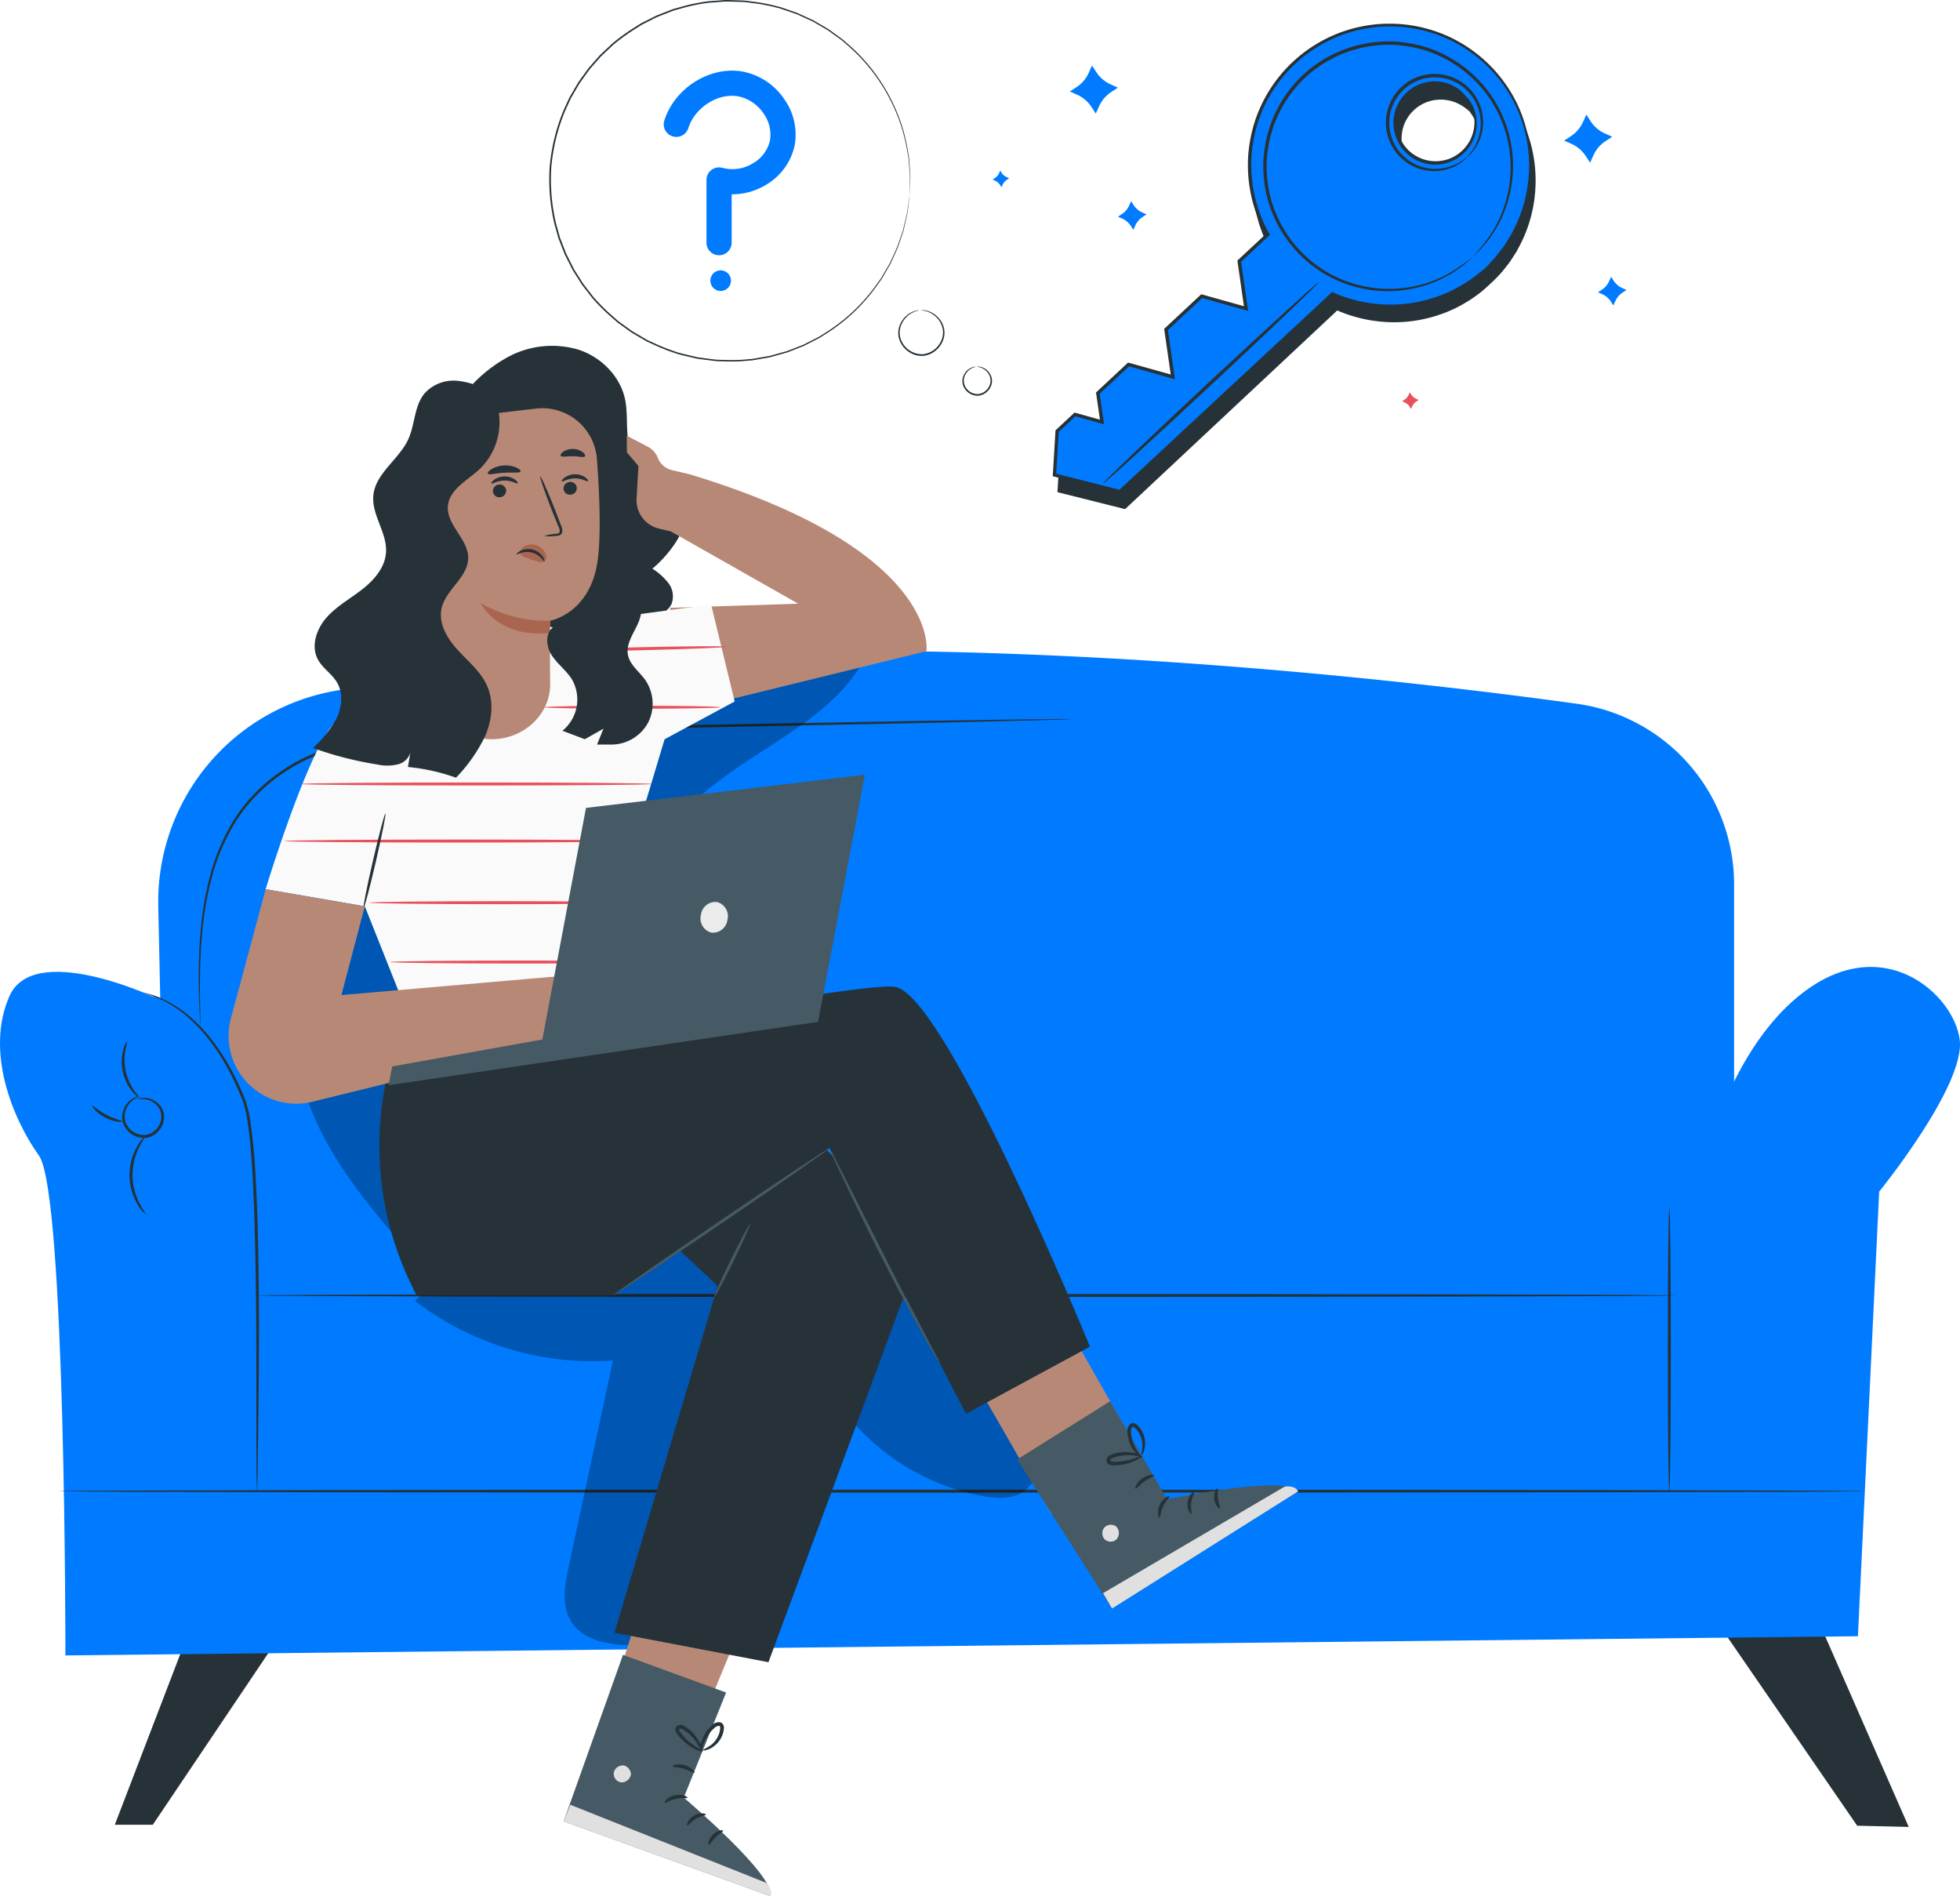 <svg xmlns="http://www.w3.org/2000/svg" width="439.558" height="425.18" viewBox="0 0 439.558 425.18">
  <g id="Group_6690" data-name="Group 6690" transform="translate(528.235 -332.665)">
    <g id="Group_6634" data-name="Group 6634" transform="translate(-528.235 410.185)">
      <g id="Group_6502" data-name="Group 6502" transform="translate(0 65.86)">
        <g id="Group_6468" data-name="Group 6468" transform="translate(384.14 217.893)">
          <path id="Path_1" data-name="Path 1" d="M-234.322,610.141l32.355,47.047,11.564.272-21.205-48.377Z" transform="translate(234.322 -609.083)" fill="#263238"/>
        </g>
        <g id="Group_6469" data-name="Group 6469" transform="translate(25.747 221.357)">
          <path id="Path_2" data-name="Path 2" d="M-491.491,611.732l-17.045,44.428h8.522l29.77-44.234Z" transform="translate(508.536 -611.732)" fill="#263238"/>
        </g>
        <g id="Group_6470" data-name="Group 6470" transform="translate(35.48 2.546)">
          <path id="Path_3" data-name="Path 3" d="M-501.077,501.669l1.249,57.488a15.2,15.2,0,0,0,14.854,14.862l321.768,7.162a15.194,15.194,0,0,0,15.534-15.191V496.733A40.916,40.916,0,0,0-183,456.183c-58.9-8.1-180.4-20.556-278.577-2.857A48.052,48.052,0,0,0-501.077,501.669Z" transform="translate(501.089 -444.316)" fill="#007bff"/>
        </g>
        <g id="Group_6471" data-name="Group 6471" transform="translate(0 73.439)">
          <path id="Path_4" data-name="Path 4" d="M-494.191,505.106s-26.508-12.269-31.93,0,.6,27.33,6.626,35.766,5.927,112.061,5.927,112.061l402-4.3,4.764-99.686s19.279-23.743,18.074-33.984-17.472-25.14-36.149-9.86-23.5,47.212-23.5,47.212l-320.51,2.41S-467.826,509.856-494.191,505.106Z" transform="translate(528.235 -498.558)" fill="#007bff"/>
        </g>
        <g id="Group_6473" data-name="Group 6473" transform="translate(57.664 146.768)">
          <g id="Group_6472" data-name="Group 6472">
            <path id="Path_5" data-name="Path 5" d="M-166.015,555c0,.188-71.215.34-159.043.34-87.858,0-159.057-.152-159.057-.34s71.2-.341,159.057-.341C-237.229,554.663-166.015,554.816-166.015,555Z" transform="translate(484.115 -554.663)" fill="#263238"/>
          </g>
        </g>
        <g id="Group_6475" data-name="Group 6475" transform="translate(32.153 79.173)">
          <g id="Group_6474" data-name="Group 6474">
            <path id="Path_6" data-name="Path 6" d="M-478.123,614.756a1.1,1.1,0,0,1-.038-.315c-.01-.25-.023-.553-.04-.925-.031-.814-.056-2.015-.069-3.56-.008-3.152-.018-7.609-.033-13.093-.016-11.052.078-26.325-.425-43.174-.307-8.413-.61-16.475-1.839-23.634q-.351-1.3-.691-2.563c-.328-.821-.646-1.638-.991-2.427-.69-1.578-1.4-3.1-2.167-4.518a47.744,47.744,0,0,0-4.893-7.526,35.1,35.1,0,0,0-5.193-5.266,27.458,27.458,0,0,0-4.7-3.023,47.464,47.464,0,0,0-4.435-1.784,1.164,1.164,0,0,1,.311.059c.242.063.536.141.9.237a19.959,19.959,0,0,1,3.343,1.251,26.65,26.65,0,0,1,4.818,2.962,34.756,34.756,0,0,1,5.33,5.262,47.48,47.48,0,0,1,5.018,7.562c.789,1.43,1.511,2.958,2.218,4.547.353.795.677,1.614,1.013,2.444l.734,2.658c1.28,7.254,1.594,15.3,1.9,23.737.5,16.871.335,32.145.227,43.2-.077,5.482-.14,9.938-.184,13.089q-.037,2.251-.059,3.559l-.026.925A1.13,1.13,0,0,1-478.123,614.756Z" transform="translate(503.634 -502.945)" fill="#263238"/>
          </g>
        </g>
        <g id="Group_6477" data-name="Group 6477" transform="translate(27.39 102.447)">
          <g id="Group_6476" data-name="Group 6476">
            <path id="Path_7" data-name="Path 7" d="M-503.758,521.43a1.927,1.927,0,0,1,1.069-.332,4.433,4.433,0,0,1,2.949.822,4.5,4.5,0,0,1,1.438,1.627,4.085,4.085,0,0,1,.383,2.485,4.864,4.864,0,0,1-3.755,4.009,4.967,4.967,0,0,1-4.965-2.367,4.365,4.365,0,0,1-.637-2.426,4.875,4.875,0,0,1,.584-2.086,4.842,4.842,0,0,1,2.2-2.124,2.057,2.057,0,0,1,1.085-.273c.016.059-.37.156-.961.508a4.951,4.951,0,0,0-1.9,2.106,4.04,4.04,0,0,0,.158,3.965,4.39,4.39,0,0,0,4.308,2.027,4.285,4.285,0,0,0,3.258-3.44,3.709,3.709,0,0,0-1.486-3.623,4.457,4.457,0,0,0-2.652-.946C-503.362,521.358-503.74,521.489-503.758,521.43Z" transform="translate(507.279 -520.752)" fill="#263238"/>
          </g>
        </g>
        <g id="Group_6479" data-name="Group 6479" transform="translate(29.039 111.499)">
          <g id="Group_6478" data-name="Group 6478">
            <path id="Path_8" data-name="Path 8" d="M-502.324,545.1a6.25,6.25,0,0,1-1.818-2.143,12.949,12.949,0,0,1-1.874-6.523,12.944,12.944,0,0,1,1.719-6.569,6.245,6.245,0,0,1,1.766-2.185c.089.071-.595.9-1.341,2.413a14.158,14.158,0,0,0-1.462,6.332,14.171,14.171,0,0,0,1.613,6.3C-502.939,544.221-502.237,545.028-502.324,545.1Z" transform="translate(506.017 -527.678)" fill="#263238"/>
          </g>
        </g>
        <g id="Group_6481" data-name="Group 6481" transform="translate(27.299 90.118)">
          <g id="Group_6480" data-name="Group 6480">
            <path id="Path_9" data-name="Path 9" d="M-506.117,511.32a12.691,12.691,0,0,1-.4,1.954,12.279,12.279,0,0,0,.067,4.678,12.272,12.272,0,0,0,1.84,4.3c.685,1,1.235,1.538,1.159,1.622-.046.059-.721-.358-1.544-1.332a10.442,10.442,0,0,1-2.123-4.45,10.436,10.436,0,0,1,.131-4.927A4.033,4.033,0,0,1-506.117,511.32Z" transform="translate(507.348 -511.319)" fill="#263238"/>
          </g>
        </g>
        <g id="Group_6483" data-name="Group 6483" transform="translate(20.687 104.567)">
          <g id="Group_6482" data-name="Group 6482">
            <path id="Path_10" data-name="Path 10" d="M-512.394,522.384c.149-.136,1.366,1.093,3.219,2.044,1.842.974,3.545,1.269,3.518,1.469,0,.174-1.855.175-3.833-.867C-511.475,524.006-512.538,522.482-512.394,522.384Z" transform="translate(512.407 -522.374)" fill="#263238"/>
          </g>
        </g>
        <g id="Group_6485" data-name="Group 6485" transform="translate(13.189 190.643)">
          <g id="Group_6484" data-name="Group 6484">
            <path id="Path_11" data-name="Path 11" d="M-113.112,588.574c0,.188-90.677.34-202.507.34-111.867,0-202.525-.152-202.525-.34s90.658-.341,202.525-.341C-203.789,588.233-113.112,588.386-113.112,588.574Z" transform="translate(518.144 -588.233)" fill="#263238"/>
          </g>
        </g>
        <g id="Group_6487" data-name="Group 6487" transform="translate(374.028 127.529)">
          <g id="Group_6486" data-name="Group 6486">
            <path id="Path_12" data-name="Path 12" d="M-241.718,539.943c.187,0,.34,14.2.34,31.706s-.153,31.709-.34,31.709-.341-14.194-.341-31.709S-241.906,539.943-241.718,539.943Z" transform="translate(242.059 -539.943)" fill="#263238"/>
          </g>
        </g>
        <g id="Group_6489" data-name="Group 6489" transform="translate(44.577 17.844)">
          <g id="Group_6488" data-name="Group 6488">
            <path id="Path_13" data-name="Path 13" d="M-298.583,456.043s-.21.027-.622.047l-1.827.068-7.028.2-25.844.6-85.273,1.715c-8.327.2-16.468.176-24.286.693s-15.352,1.61-22.117,4.037A39.089,39.089,0,0,0-482.4,474.419a36.649,36.649,0,0,0-5.15,7.615,48.2,48.2,0,0,0-3.2,7.882,73.817,73.817,0,0,0-2.645,14.419c-.4,4.309-.447,8.044-.468,11.092s.052,5.419.089,7.024c.017.78.029,1.387.039,1.827,0,.412-.01.623-.01.623s-.031-.209-.06-.62c-.025-.44-.06-1.047-.106-1.826-.08-1.6-.188-3.973-.216-7.028s-.013-6.8.353-11.126a73.351,73.351,0,0,1,2.563-14.525,48.542,48.542,0,0,1,3.193-7.984,37,37,0,0,1,5.191-7.745,39.594,39.594,0,0,1,17.029-11.241c6.842-2.472,14.443-3.582,22.283-4.112,7.858-.528,15.994-.506,24.319-.707l85.277-1.516,25.85-.382,7.029-.069h1.829C-298.8,456.024-298.583,456.043-298.583,456.043Z" transform="translate(494.128 -456.021)" fill="#263238"/>
          </g>
        </g>
        <g id="Group_6491" data-name="Group 6491" transform="translate(133.216 62.217)">
          <g id="Group_6490" data-name="Group 6490">
            <path id="Path_14" data-name="Path 14" d="M-422.308,490.39c.023.059-.434.221-1.108.727a6.009,6.009,0,0,0-2.026,2.83,5.078,5.078,0,0,0,.727,4.858,5.634,5.634,0,0,0,5.544,2.085,5.632,5.632,0,0,0,4.01-4.361,5.078,5.078,0,0,0-1.542-4.663,6,6,0,0,0-3.084-1.612c-.83-.148-1.311-.086-1.316-.149a2.734,2.734,0,0,1,1.353-.114,5.9,5.9,0,0,1,3.377,1.523,5.968,5.968,0,0,1,1.521,2.126,5.376,5.376,0,0,1,.308,3,6.2,6.2,0,0,1-4.469,4.91,6.207,6.207,0,0,1-6.2-2.367,5.379,5.379,0,0,1-1.078-2.819,5.984,5.984,0,0,1,.4-2.584,5.906,5.906,0,0,1,2.328-2.883A2.763,2.763,0,0,1-422.308,490.39Z" transform="translate(426.309 -489.972)" fill="#263238"/>
          </g>
        </g>
        <g id="Group_6493" data-name="Group 6493" transform="translate(130.284 73.996)">
          <g id="Group_6492" data-name="Group 6492">
            <path id="Path_15" data-name="Path 15" d="M-427.129,521.489a16.077,16.077,0,0,1-.993-3.865,22.4,22.4,0,0,1,.205-9.644,13.228,13.228,0,0,1,5.634-7.765,8.83,8.83,0,0,1,2.736-1.11,2.726,2.726,0,0,1,1.076-.1,16.2,16.2,0,0,0-3.552,1.617,13.479,13.479,0,0,0-5.237,7.539,24.472,24.472,0,0,0-.384,9.392C-427.334,519.974-427.024,521.466-427.129,521.489Z" transform="translate(428.552 -498.984)" fill="#263238"/>
          </g>
        </g>
        <g id="Group_6495" data-name="Group 6495" transform="translate(132.509 42.445)">
          <g id="Group_6494" data-name="Group 6494">
            <path id="Path_16" data-name="Path 16" d="M-422.891,474.847a30.818,30.818,0,0,0-1.927,2.883,11.936,11.936,0,0,0-1.1,8.005,11.936,11.936,0,0,0,4.463,6.736,30.482,30.482,0,0,0,2.986,1.761,2.28,2.28,0,0,1-.934-.2,9.866,9.866,0,0,1-2.33-1.165,11.685,11.685,0,0,1-4.849-6.979,11.679,11.679,0,0,1,1.341-8.39,9.854,9.854,0,0,1,1.595-2.061C-423.2,475.009-422.919,474.817-422.891,474.847Z" transform="translate(426.85 -474.844)" fill="#263238"/>
          </g>
        </g>
        <g id="Group_6497" data-name="Group 6497" transform="translate(121.564 68.488)">
          <g id="Group_6496" data-name="Group 6496">
            <path id="Path_17" data-name="Path 17" d="M-421.519,494.893c.012.213-3.292.3-7.088,1.6-3.81,1.26-6.494,3.185-6.613,3.009-.118-.115,2.464-2.35,6.4-3.654C-424.9,494.509-421.494,494.73-421.519,494.893Z" transform="translate(435.224 -494.769)" fill="#263238"/>
          </g>
        </g>
        <g id="Group_6499" data-name="Group 6499" transform="translate(93.04 131.8)" opacity="0.3">
          <g id="Group_6498" data-name="Group 6498">
            <path id="Path_18" data-name="Path 18" d="M-457.048,559.712a65.635,65.635,0,0,0,44.422,13.4l-9.908,46.095c-.882,4.1-1.7,8.659.446,12.265,3,5.054,9.993,5.559,15.872,5.478,6.545-.09,13.368-.247,19.171-3.277,8.222-4.295,12.635-13.382,15.825-22.093s5.942-18.032,12.507-24.586a51.017,51.017,0,0,0,28.946,16.486c3.275.6,6.977.783,9.6-1.266,2.606-2.034,3.355-5.781,2.691-9.018s-2.49-6.1-4.282-8.878q-9.561-14.837-19.124-29.673c-2.588-4.015-5.42-8.243-9.8-10.158-3.432-1.5-7.331-1.353-11.07-1.134a510.312,510.312,0,0,0-92.629,14.006" transform="translate(457.048 -543.21)"/>
          </g>
        </g>
        <g id="Group_6501" data-name="Group 6501" transform="translate(65.973)" opacity="0.3">
          <g id="Group_6500" data-name="Group 6500">
            <path id="Path_19" data-name="Path 19" d="M-348.465,443.585c-7.737,20.44-36.626,25.128-46.769,44.486-10.03,19.141,2.4,44.492-7.928,63.472-3.827,7.029-10.4,12.274-14.134,19.35-2.516,4.764-3.815,10.426-7.876,13.968-4.73,4.127-12.058,4.046-17.742,1.38s-10.06-7.447-14.108-12.248c-7.584-8.995-14.707-18.717-18.251-29.938-6.1-19.312-.51-41.144,11.728-57.281s30.413-27.014,49.588-33.529,39.464-8.988,59.629-10.877" transform="translate(477.758 -442.368)"/>
          </g>
        </g>
      </g>
      <g id="Group_6633" data-name="Group 6633" transform="translate(51.261)">
        <g id="Group_6503" data-name="Group 6503" transform="translate(51.076)">
          <path id="Path_20" data-name="Path 20" d="M-449.935,405.3a31.842,31.842,0,0,1,11.72-10.868,20.833,20.833,0,0,1,15.668-1.574c5.121,1.672,9.444,6.01,10.487,11.294.827,4.189-.288,8.869,1.875,12.55,2.49,4.236,8.488,5.577,10.594,10.017,1.268,2.673.761,5.922-.631,8.533a26.474,26.474,0,0,1-5.742,6.711,14.232,14.232,0,0,1,3.58,3.222,4.9,4.9,0,0,1,.762,4.576c-.657,1.574-2.3,2.469-3.874,3.134a38.69,38.69,0,0,1-23.124,2.172c-2.064-.447-4.425-1.009-6.126.244" transform="translate(449.935 -391.977)" fill="#263238"/>
        </g>
        <g id="Group_6504" data-name="Group 6504" transform="translate(89.296 20.176)">
          <path id="Path_21" data-name="Path 21" d="M-406.588,416.065l-4.226,12.806,28.581,16.214-28.733.929,2.147,23.3,55.343-13.585s3.32-22.569-53.113-39.663l-3.968-.933a4.5,4.5,0,0,1-3.159-2.738h0a4.831,4.831,0,0,0-2.264-2.519l-4.713-2.461.033,3.739,2.59,3.047-.413,7.229a6.538,6.538,0,0,0,5.021,6.817l2.647.625" transform="translate(420.692 -407.414)" fill="#b78876"/>
        </g>
        <g id="Group_6521" data-name="Group 6521" transform="translate(8.314 58.016)">
          <g id="Group_6518" data-name="Group 6518">
            <g id="Group_6505" data-name="Group 6505">
              <path id="Path_22" data-name="Path 22" d="M-450.164,453.45c-1.131,0-11.686,2.563-17.716,10.251s-14.773,36.507-14.773,36.507l22.241,3.844,9.589,24.1s56.782-7.442,53.767-10.431a114.256,114.256,0,0,0-9.218-7.6l13.092-43.53,15.714-8.468-5.284-21.751-31.6,4.271Z" transform="translate(482.653 -436.366)" fill="#fafafa"/>
            </g>
            <g id="Group_6507" data-name="Group 6507" transform="translate(7.705 39.917)">
              <g id="Group_6506" data-name="Group 6506">
                <path id="Path_23" data-name="Path 23" d="M-397.678,467.247c0,.188-17.7.341-39.539.341s-39.542-.153-39.542-.341,17.7-.34,39.542-.34S-397.678,467.06-397.678,467.247Z" transform="translate(476.758 -466.907)" fill="#e8505b"/>
              </g>
            </g>
            <g id="Group_6509" data-name="Group 6509" transform="translate(4.161 52.713)">
              <g id="Group_6508" data-name="Group 6508">
                <path id="Path_24" data-name="Path 24" d="M-400.389,477.038c0,.188-17.7.34-39.539.34s-39.542-.152-39.542-.34,17.7-.34,39.542-.34S-400.389,476.85-400.389,477.038Z" transform="translate(479.469 -476.698)" fill="#e8505b"/>
              </g>
            </g>
            <g id="Group_6511" data-name="Group 6511" transform="translate(23.344 66.532)">
              <g id="Group_6510" data-name="Group 6510">
                <path id="Path_25" data-name="Path 25" d="M-404.894,487.612c0,.188-13.41.34-29.947.34s-29.951-.152-29.951-.34,13.407-.341,29.951-.341S-404.894,487.424-404.894,487.612Z" transform="translate(464.792 -487.271)" fill="#e8505b"/>
              </g>
            </g>
            <g id="Group_6513" data-name="Group 6513" transform="translate(27.941 79.841)">
              <g id="Group_6512" data-name="Group 6512">
                <path id="Path_26" data-name="Path 26" d="M-401.378,497.794c0,.188-13.41.341-29.947.341s-29.95-.153-29.95-.341,13.406-.34,29.95-.34S-401.378,497.606-401.378,497.794Z" transform="translate(461.275 -497.454)" fill="#e8505b"/>
              </g>
            </g>
            <g id="Group_6515" data-name="Group 6515" transform="translate(62.449 22.709)">
              <g id="Group_6514" data-name="Group 6514">
                <path id="Path_27" data-name="Path 27" d="M-395.307,454.081c0,.188-8.857.341-19.781.341s-19.784-.153-19.784-.341,8.856-.34,19.784-.34S-395.307,453.894-395.307,454.081Z" transform="translate(434.872 -453.741)" fill="#e8505b"/>
              </g>
            </g>
            <g id="Group_6517" data-name="Group 6517" transform="translate(64.027 9.368)">
              <g id="Group_6516" data-name="Group 6516">
                <path id="Path_28" data-name="Path 28" d="M-394.238,443.645c0,.188-8.82.546-19.7.8s-19.717.308-19.722.12,8.817-.546,19.707-.8S-394.244,443.458-394.238,443.645Z" transform="translate(433.665 -443.534)" fill="#e8505b"/>
              </g>
            </g>
          </g>
          <g id="Group_6520" data-name="Group 6520" transform="translate(21.922 46.901)">
            <g id="Group_6519" data-name="Group 6519">
              <path id="Path_29" data-name="Path 29" d="M-460.947,472.251c.183.042-.768,4.829-2.124,10.691s-2.6,10.581-2.786,10.54.767-4.829,2.124-10.692S-461.13,472.208-460.947,472.251Z" transform="translate(465.88 -472.251)" fill="#263238"/>
            </g>
          </g>
        </g>
        <g id="Group_6541" data-name="Group 6541" transform="translate(75.152 268.101)">
          <g id="Group_6522" data-name="Group 6522" transform="translate(5.279)">
            <path id="Path_30" data-name="Path 30" d="M-410.923,597.106-427.475,649.3l19.953,2,18.741-45.342Z" transform="translate(427.475 -597.106)" fill="#b78876"/>
          </g>
          <g id="Group_6540" data-name="Group 6540" transform="translate(0 25.446)">
            <g id="Group_6535" data-name="Group 6535">
              <g id="Group_6523" data-name="Group 6523">
                <path id="Path_31" data-name="Path 31" d="M-395.084,625.021l-9.5,23.566s20.761,17.576,19.43,22.1L-431.514,653.9l13.3-37.327Z" transform="translate(431.514 -616.575)" fill="#455a64"/>
              </g>
              <g id="Group_6525" data-name="Group 6525" transform="translate(11.215 24.797)">
                <g id="Group_6524" data-name="Group 6524">
                  <path id="Path_32" data-name="Path 32" d="M-420.83,635.564a2.013,2.013,0,0,0-2.091,1.686,1.938,1.938,0,0,0,1.653,2.089,2.125,2.125,0,0,0,2.206-1.8c.009-.988-.982-2.123-1.96-1.98" transform="translate(422.933 -635.548)" fill="#e0e0e0"/>
                </g>
              </g>
              <g id="Group_6526" data-name="Group 6526" transform="translate(0 33.617)">
                <path id="Path_33" data-name="Path 33" d="M-431.514,646.007l1.487-3.711,43.889,17.482s1.738,1.646.979,3.015Z" transform="translate(431.514 -642.296)" fill="#e0e0e0"/>
              </g>
              <g id="Group_6528" data-name="Group 6528" transform="translate(22.608 31.368)">
                <g id="Group_6527" data-name="Group 6527">
                  <path id="Path_34" data-name="Path 34" d="M-409.062,641.256c-.089.224-1.259-.084-2.635.242-1.387.287-2.316,1.06-2.491.9-.193-.119.635-1.35,2.309-1.714C-410.209,640.3-408.938,641.066-409.062,641.256Z" transform="translate(414.216 -640.575)" fill="#263238"/>
                </g>
              </g>
              <g id="Group_6530" data-name="Group 6530" transform="translate(27.642 35.538)">
                <g id="Group_6529" data-name="Group 6529">
                  <path id="Path_35" data-name="Path 35" d="M-406.111,644.048c-.027.238-1.148.268-2.262.948-1.136.646-1.7,1.61-1.927,1.519-.225-.041.1-1.423,1.5-2.241S-406.038,643.831-406.111,644.048Z" transform="translate(410.365 -643.766)" fill="#263238"/>
                </g>
              </g>
              <g id="Group_6532" data-name="Group 6532" transform="translate(32.451 39.326)">
                <g id="Group_6531" data-name="Group 6531">
                  <path id="Path_36" data-name="Path 36" d="M-406.586,649.977c-.224-.026-.129-1.27.9-2.3s2.268-1.138,2.3-.915c.061.233-.868.648-1.7,1.506C-405.943,649.105-406.353,650.037-406.586,649.977Z" transform="translate(406.685 -646.664)" fill="#263238"/>
                </g>
              </g>
              <g id="Group_6534" data-name="Group 6534" transform="translate(24.422 24.548)">
                <g id="Group_6533" data-name="Group 6533">
                  <path id="Path_37" data-name="Path 37" d="M-407.918,637.247c-.17.173-1.1-.516-2.406-.893-1.3-.4-2.455-.335-2.5-.571-.072-.21,1.2-.7,2.741-.231S-407.742,637.11-407.918,637.247Z" transform="translate(412.828 -635.357)" fill="#263238"/>
                </g>
              </g>
            </g>
            <g id="Group_6537" data-name="Group 6537" transform="translate(25.024 15.708)">
              <g id="Group_6536" data-name="Group 6536">
                <path id="Path_38" data-name="Path 38" d="M-406.229,634.533a4.609,4.609,0,0,1-2.317-.852,11.078,11.078,0,0,1-2.159-1.626,11.545,11.545,0,0,1-1.077-1.191,3.024,3.024,0,0,1-.5-.8,1.049,1.049,0,0,1,.332-1.242,1.323,1.323,0,0,1,1.179-.158,3.214,3.214,0,0,1,.827.435,8.8,8.8,0,0,1,1.264,1.018,8.7,8.7,0,0,1,1.633,2.181,4.117,4.117,0,0,1,.682,2.379c-.129.038-.4-.86-1.193-2.078a9.814,9.814,0,0,0-1.648-1.917,9.249,9.249,0,0,0-1.184-.894c-.444-.306-.86-.461-1.065-.289-.076.068-.094.1-.043.28a2.455,2.455,0,0,0,.371.584,12.815,12.815,0,0,0,.972,1.146,13.678,13.678,0,0,0,1.933,1.673A17.194,17.194,0,0,1-406.229,634.533Z" transform="translate(412.367 -628.594)" fill="#263238"/>
              </g>
            </g>
            <g id="Group_6539" data-name="Group 6539" transform="translate(30.646 15.091)">
              <g id="Group_6538" data-name="Group 6538">
                <path id="Path_39" data-name="Path 39" d="M-407.963,634.9a3.931,3.931,0,0,1,.2-2.464,8.014,8.014,0,0,1,1.238-2.427,7.939,7.939,0,0,1,1.1-1.2,2.039,2.039,0,0,1,1.9-.635,1.154,1.154,0,0,1,.736,1,3.349,3.349,0,0,1-.071.937,5.441,5.441,0,0,1-.565,1.564,5.684,5.684,0,0,1-1.86,2.039c-1.341.873-2.383.8-2.375.717a19.91,19.91,0,0,0,2.025-1.2,5.673,5.673,0,0,0,1.524-1.915,5.069,5.069,0,0,0,.443-1.357c.106-.519.065-.984-.137-1a1.408,1.408,0,0,0-1.087.467,8.2,8.2,0,0,0-1.031,1.05,8.9,8.9,0,0,0-1.289,2.154C-407.761,633.971-407.827,634.907-407.963,634.9Z" transform="translate(408.066 -628.121)" fill="#263238"/>
              </g>
            </g>
          </g>
        </g>
        <g id="Group_6561" data-name="Group 6561" transform="translate(159.781 205.356)">
          <g id="Group_6542" data-name="Group 6542">
            <path id="Path_40" data-name="Path 40" d="M-366.762,562.713l24.7,42.932,20.206-12.962-24.8-43.584Z" transform="translate(366.762 -549.099)" fill="#b78876"/>
          </g>
          <g id="Group_6560" data-name="Group 6560" transform="translate(17.065 31.317)">
            <g id="Group_6555" data-name="Group 6555">
              <g id="Group_6543" data-name="Group 6543">
                <path id="Path_41" data-name="Path 41" d="M-332.835,573.06l12.759,21.976s26.622-5.589,29.374-1.756l-41.72,26.268-21.284-33.425Z" transform="translate(353.706 -573.06)" fill="#455a64"/>
              </g>
              <g id="Group_6545" data-name="Group 6545" transform="translate(19.1 27.711)">
                <g id="Group_6544" data-name="Group 6544">
                  <path id="Path_42" data-name="Path 42" d="M-338.6,594.841a2.014,2.014,0,0,0,.047,2.687,1.935,1.935,0,0,0,2.662-.023,2.123,2.123,0,0,0-.064-2.844,2.008,2.008,0,0,0-2.767.331" transform="translate(339.092 -594.262)" fill="#e0e0e0"/>
                </g>
              </g>
              <g id="Group_6546" data-name="Group 6546" transform="translate(19.271 19.099)">
                <path id="Path_43" data-name="Path 43" d="M-336.948,615.061l-2.013-3.453,40.753-23.894s2.366-.362,2.98,1.08Z" transform="translate(338.961 -587.673)" fill="#e0e0e0"/>
              </g>
              <g id="Group_6548" data-name="Group 6548" transform="translate(31.581 21.291)">
                <g id="Group_6547" data-name="Group 6547">
                  <path id="Path_44" data-name="Path 44" d="M-326.951,589.4c.122.209-.839.942-1.429,2.228-.625,1.272-.586,2.479-.823,2.516-.213.078-.676-1.331.065-2.875S-327.025,589.181-326.951,589.4Z" transform="translate(329.543 -589.35)" fill="#263238"/>
                </g>
              </g>
              <g id="Group_6550" data-name="Group 6550" transform="translate(38.18 20.365)">
                <g id="Group_6549" data-name="Group 6549">
                  <path id="Path_45" data-name="Path 45" d="M-322.986,588.668c.171.169-.494,1.07-.643,2.368-.187,1.293.225,2.334.016,2.453-.171.152-1.063-.953-.847-2.562S-323.113,588.477-322.986,588.668Z" transform="translate(324.494 -588.641)" fill="#263238"/>
                </g>
              </g>
              <g id="Group_6552" data-name="Group 6552" transform="translate(44.176 19.558)">
                <g id="Group_6551" data-name="Group 6551">
                  <path id="Path_46" data-name="Path 46" d="M-318.612,592.53c-.157.161-1.082-.68-1.261-2.124s.494-2.49.688-2.373c.221.094-.021,1.082.144,2.266C-318.9,591.487-318.421,592.383-318.612,592.53Z" transform="translate(319.906 -588.024)" fill="#263238"/>
                </g>
              </g>
              <g id="Group_6554" data-name="Group 6554" transform="translate(26.486 16.517)">
                <g id="Group_6553" data-name="Group 6553">
                  <path id="Path_47" data-name="Path 47" d="M-329.218,585.833c.031.239-1.08.546-2.183,1.35-1.119.78-1.771,1.731-1.987,1.623-.212-.073.188-1.378,1.5-2.305S-329.218,585.609-329.218,585.833Z" transform="translate(333.441 -585.698)" fill="#263238"/>
                </g>
              </g>
            </g>
            <g id="Group_6557" data-name="Group 6557" transform="translate(20.027 11.408)">
              <g id="Group_6556" data-name="Group 6556">
                <path id="Path_48" data-name="Path 48" d="M-330.357,582.646c.055.082-.67.715-2.1,1.3a11.038,11.038,0,0,1-2.609.7,11.582,11.582,0,0,1-1.6.119,3.014,3.014,0,0,1-.94-.094,1.049,1.049,0,0,1-.776-1.025,1.32,1.32,0,0,1,.6-1.027,3.2,3.2,0,0,1,.851-.386,8.911,8.911,0,0,1,1.58-.372,8.737,8.737,0,0,1,2.724.052,4.113,4.113,0,0,1,2.3.923c-.05.125-.923-.216-2.373-.336a9.828,9.828,0,0,0-2.525.124,9.311,9.311,0,0,0-1.432.384c-.515.163-.893.4-.882.664.007.1.02.135.193.205a2.447,2.447,0,0,0,.69.067,12.688,12.688,0,0,0,1.5-.064,13.751,13.751,0,0,0,2.508-.5A17.054,17.054,0,0,1-330.357,582.646Z" transform="translate(338.383 -581.788)" fill="#263238"/>
              </g>
            </g>
            <g id="Group_6559" data-name="Group 6559" transform="translate(24.721 4.923)">
              <g id="Group_6558" data-name="Group 6558">
                <path id="Path_49" data-name="Path 49" d="M-331.54,584.629c-.052.077-.916-.4-1.822-1.672a8,8,0,0,1-1.155-2.466,8.027,8.027,0,0,1-.267-1.6,2.041,2.041,0,0,1,.668-1.894,1.153,1.153,0,0,1,1.24.033,3.354,3.354,0,0,1,.7.631,5.5,5.5,0,0,1,.887,1.406,5.683,5.683,0,0,1,.467,2.72c-.135,1.594-.831,2.373-.891,2.315a20.56,20.56,0,0,0,.3-2.332,5.7,5.7,0,0,0-.575-2.379,5.079,5.079,0,0,0-.8-1.183c-.345-.4-.736-.656-.874-.506a1.413,1.413,0,0,0-.3,1.145,8.064,8.064,0,0,0,.2,1.457,8.889,8.889,0,0,0,.907,2.341C-332.148,583.9-331.449,584.528-331.54,584.629Z" transform="translate(334.791 -576.826)" fill="#263238"/>
              </g>
            </g>
          </g>
        </g>
        <g id="Group_6570" data-name="Group 6570" transform="translate(33.82 139.368)">
          <g id="Group_6562" data-name="Group 6562" transform="translate(0 4.325)">
            <path id="Path_50" data-name="Path 50" d="M-410.7,571.142l48.5-32.984,30.6,59.561,27.822-15.055s-32.039-78.124-43.541-80.645c-6.445-1.413-80.335,12.7-80.335,12.7l-8.258-4.151-20.9-2.542-1.336,3.38a71.336,71.336,0,0,0,2.323,57.667l1.017,2.07Z" transform="translate(463.138 -501.919)" fill="#263238"/>
          </g>
          <g id="Group_6563" data-name="Group 6563" transform="translate(29.614)">
            <path id="Path_51" data-name="Path 51" d="M-434.686,530.906c.361,1.635,40.459,39.182,40.459,39.182l-23.138,77.747,34.529,6.606,34.673-93.661-63.374-62.169-28.943,12.184Z" transform="translate(440.48 -498.61)" fill="#263238"/>
          </g>
          <g id="Group_6565" data-name="Group 6565" transform="translate(52.437 40.561)">
            <g id="Group_6564" data-name="Group 6564">
              <path id="Path_52" data-name="Path 52" d="M-374.513,529.647c.106.155-10.666,7.665-24.059,16.772s-24.339,16.367-24.445,16.212,10.665-7.664,24.062-16.774S-374.618,529.491-374.513,529.647Z" transform="translate(423.018 -529.644)" fill="#455a64"/>
            </g>
          </g>
          <g id="Group_6567" data-name="Group 6567" transform="translate(100.937 40.563)">
            <g id="Group_6566" data-name="Group 6566">
              <path id="Path_53" data-name="Path 53" d="M-361.007,578.113a12.886,12.886,0,0,1-1.17-1.8c-.724-1.176-1.717-2.908-2.932-5.055-2.413-4.3-5.629-10.315-9.034-17.026s-6.394-12.84-8.5-17.3c-1.053-2.23-1.891-4.041-2.452-5.3a12.668,12.668,0,0,1-.809-1.988,13.1,13.1,0,0,1,1.047,1.873l2.647,5.206,8.676,17.2c3.4,6.708,6.548,12.747,8.85,17.106,1.115,2.1,2.038,3.833,2.739,5.155A12.905,12.905,0,0,1-361.007,578.113Z" transform="translate(385.909 -529.646)" fill="#455a64"/>
            </g>
          </g>
          <g id="Group_6569" data-name="Group 6569" transform="translate(75.073 57.595)">
            <g id="Group_6568" data-name="Group 6568">
              <path id="Path_54" data-name="Path 54" d="M-397.653,542.678c.166.088-1.5,3.818-3.711,8.331s-4.152,8.111-4.322,8.033,1.49-3.809,3.711-8.332S-397.819,542.591-397.653,542.678Z" transform="translate(405.698 -542.677)" fill="#455a64"/>
            </g>
          </g>
        </g>
        <g id="Group_6571" data-name="Group 6571" transform="translate(0 121.857)">
          <path id="Path_55" data-name="Path 55" d="M-480.7,485.212l-7.792,28.964a15.192,15.192,0,0,0,1.3,11.153h0a15.194,15.194,0,0,0,16.8,7.6l62.146-15.31-6.5-12.907-48.957,4.245,5.244-19.9Z" transform="translate(489.014 -485.212)" fill="#b78876"/>
        </g>
        <g id="Group_6574" data-name="Group 6574" transform="translate(35.882 96.184)">
          <g id="Group_6572" data-name="Group 6572">
            <path id="Path_56" data-name="Path 56" d="M-461.56,535.207l.811-4.21,33.677-6.051,9.786-51.925,62.554-7.452L-365.243,521Z" transform="translate(461.56 -465.569)" fill="#455a64"/>
          </g>
          <g id="Group_6573" data-name="Group 6573" transform="translate(69.98 28.515)">
            <path id="Path_57" data-name="Path 57" d="M-405.634,494.283a3.28,3.28,0,0,1-2.309-4,3.28,3.28,0,0,1,3.63-2.852,3.279,3.279,0,0,1,2.308,4A3.28,3.28,0,0,1-405.634,494.283Z" transform="translate(408.017 -487.387)" fill="#ebebeb"/>
          </g>
        </g>
        <g id="Group_6632" data-name="Group 6632" transform="translate(18.928 7.842)">
          <g id="Group_6629" data-name="Group 6629" transform="translate(26.106 6.175)">
            <g id="Group_6579" data-name="Group 6579">
              <g id="Group_6578" data-name="Group 6578">
                <g id="Group_6577" data-name="Group 6577">
                  <g id="Group_6576" data-name="Group 6576">
                    <g id="Group_6575" data-name="Group 6575">
                      <path id="Path_58" data-name="Path 58" d="M-454.558,405.595l.119,3.754,1.408,56.211c.163,6.526,5.9,11.581,12.889,11.354h0c7.055-.231,12.725-5.76,12.667-12.355-.059-6.922.005-14.21.005-14.21s8.9-1.584,10.611-13.24c.852-5.8.451-15.279-.128-23.026a12.286,12.286,0,0,0-13.683-11.3Z" transform="translate(454.558 -402.701)" fill="#b78876"/>
                    </g>
                  </g>
                </g>
              </g>
            </g>
            <g id="Group_6591" data-name="Group 6591" transform="translate(29.674 14.804)">
              <g id="Group_6584" data-name="Group 6584" transform="translate(0.415 1.726)">
                <g id="Group_6583" data-name="Group 6583">
                  <g id="Group_6582" data-name="Group 6582">
                    <g id="Group_6581" data-name="Group 6581">
                      <g id="Group_6580" data-name="Group 6580">
                        <path id="Path_59" data-name="Path 59" d="M-428.56,416.681a1.493,1.493,0,0,1-1.422,1.521,1.426,1.426,0,0,1-1.553-1.327,1.493,1.493,0,0,1,1.419-1.524A1.43,1.43,0,0,1-428.56,416.681Z" transform="translate(431.536 -415.348)" fill="#263238"/>
                      </g>
                    </g>
                  </g>
                </g>
              </g>
              <g id="Group_6590" data-name="Group 6590">
                <g id="Group_6589" data-name="Group 6589">
                  <g id="Group_6588" data-name="Group 6588">
                    <g id="Group_6587" data-name="Group 6587">
                      <g id="Group_6586" data-name="Group 6586">
                        <g id="Group_6585" data-name="Group 6585">
                          <path id="Path_60" data-name="Path 60" d="M-425.956,415.564c-.183.2-1.323-.627-2.929-.6-1.6,0-2.772.839-2.949.644-.086-.086.1-.439.606-.818a4.1,4.1,0,0,1,2.358-.758,3.936,3.936,0,0,1,2.333.724C-426.037,415.125-425.865,415.475-425.956,415.564Z" transform="translate(431.854 -414.028)" fill="#263238"/>
                        </g>
                      </g>
                    </g>
                  </g>
                </g>
              </g>
            </g>
            <g id="Group_6603" data-name="Group 6603" transform="translate(13.895 15.288)">
              <g id="Group_6596" data-name="Group 6596" transform="translate(0.347 1.821)">
                <g id="Group_6595" data-name="Group 6595">
                  <g id="Group_6594" data-name="Group 6594">
                    <g id="Group_6593" data-name="Group 6593">
                      <g id="Group_6592" data-name="Group 6592">
                        <path id="Path_61" data-name="Path 61" d="M-440.685,417.123a1.494,1.494,0,0,1-1.422,1.523,1.427,1.427,0,0,1-1.553-1.328,1.492,1.492,0,0,1,1.419-1.523A1.429,1.429,0,0,1-440.685,417.123Z" transform="translate(443.661 -415.791)" fill="#263238"/>
                      </g>
                    </g>
                  </g>
                </g>
              </g>
              <g id="Group_6602" data-name="Group 6602">
                <g id="Group_6601" data-name="Group 6601">
                  <g id="Group_6600" data-name="Group 6600">
                    <g id="Group_6599" data-name="Group 6599">
                      <g id="Group_6598" data-name="Group 6598">
                        <g id="Group_6597" data-name="Group 6597">
                          <path id="Path_62" data-name="Path 62" d="M-438.027,415.932c-.183.2-1.325-.626-2.929-.6-1.6,0-2.772.84-2.95.646-.085-.086.1-.439.608-.819a4.1,4.1,0,0,1,2.358-.757,3.926,3.926,0,0,1,2.333.724C-438.111,415.495-437.939,415.845-438.027,415.932Z" transform="translate(443.926 -414.398)" fill="#263238"/>
                        </g>
                      </g>
                    </g>
                  </g>
                </g>
              </g>
            </g>
            <g id="Group_6609" data-name="Group 6609" transform="translate(24.852 15.292)">
              <g id="Group_6608" data-name="Group 6608">
                <g id="Group_6607" data-name="Group 6607">
                  <g id="Group_6606" data-name="Group 6606">
                    <g id="Group_6605" data-name="Group 6605">
                      <g id="Group_6604" data-name="Group 6604">
                        <path id="Path_63" data-name="Path 63" d="M-434.636,427.77a10.708,10.708,0,0,1,2.6-.5c.409-.047.8-.133.863-.413a2.086,2.086,0,0,0-.289-1.213q-.594-1.48-1.248-3.107c-1.736-4.426-3-8.067-2.818-8.135s1.73,3.464,3.466,7.889q.625,1.635,1.2,3.126a2.369,2.369,0,0,1,.231,1.606,1.027,1.027,0,0,1-.667.608,2.824,2.824,0,0,1-.7.1A10.448,10.448,0,0,1-434.636,427.77Z" transform="translate(435.543 -414.401)" fill="#263238"/>
                      </g>
                    </g>
                  </g>
                </g>
              </g>
            </g>
            <g id="Group_6614" data-name="Group 6614" transform="translate(11.461 43.672)">
              <g id="Group_6613" data-name="Group 6613">
                <g id="Group_6612" data-name="Group 6612">
                  <g id="Group_6611" data-name="Group 6611">
                    <g id="Group_6610" data-name="Group 6610">
                      <path id="Path_64" data-name="Path 64" d="M-430.161,440.091a29.6,29.6,0,0,1-15.628-3.976s3.873,7.948,15.5,6.724Z" transform="translate(445.789 -436.115)" fill="#aa6550"/>
                    </g>
                  </g>
                </g>
              </g>
            </g>
            <g id="Group_6619" data-name="Group 6619" transform="translate(13.087 12.827)">
              <g id="Group_6618" data-name="Group 6618">
                <g id="Group_6617" data-name="Group 6617">
                  <g id="Group_6616" data-name="Group 6616">
                    <g id="Group_6615" data-name="Group 6615">
                      <path id="Path_65" data-name="Path 65" d="M-437.192,413.868c-.179.429-1.771.148-3.662.288-1.9.1-3.439.582-3.67.179-.1-.192.18-.589.814-.984a6.1,6.1,0,0,1,2.751-.822,6.088,6.088,0,0,1,2.834.467C-437.447,413.3-437.115,413.664-437.192,413.868Z" transform="translate(444.545 -412.515)" fill="#263238"/>
                    </g>
                  </g>
                </g>
              </g>
            </g>
            <g id="Group_6624" data-name="Group 6624" transform="translate(29.43 9.138)">
              <g id="Group_6623" data-name="Group 6623">
                <g id="Group_6622" data-name="Group 6622">
                  <g id="Group_6621" data-name="Group 6621">
                    <g id="Group_6620" data-name="Group 6620">
                      <path id="Path_66" data-name="Path 66" d="M-426.57,411.324c-.278.367-1.389,0-2.719,0-1.331-.05-2.453.273-2.717-.106-.116-.183.058-.55.545-.9a3.767,3.767,0,0,1,2.2-.623,3.753,3.753,0,0,1,2.176.708C-426.607,410.77-426.447,411.144-426.57,411.324Z" transform="translate(432.041 -409.692)" fill="#263238"/>
                    </g>
                  </g>
                </g>
              </g>
            </g>
            <g id="Group_6626" data-name="Group 6626" transform="translate(20.345 30.55)">
              <g id="Group_6625" data-name="Group 6625">
                <path id="Path_67" data-name="Path 67" d="M-433.754,430a2.668,2.668,0,0,1-1.4-.144c-.457-.133-.887-.252-1.251-.372s-.778-.282-1.223-.448a2.657,2.657,0,0,1-1.208-.719c-.277-.362-.221-.992.408-1.55a3.222,3.222,0,0,1,3.095-.512,3.222,3.222,0,0,1,2.175,2.258C-432.984,429.337-433.315,429.876-433.754,430Z" transform="translate(438.991 -426.075)" fill="#aa6550"/>
              </g>
            </g>
            <g id="Group_6628" data-name="Group 6628" transform="translate(19.565 31.577)">
              <g id="Group_6627" data-name="Group 6627">
                <path id="Path_68" data-name="Path 68" d="M-433.35,429.619c-.155.108-.936-1.494-2.814-1.978s-3.333.554-3.418.384c-.054-.063.213-.426.849-.754a3.966,3.966,0,0,1,2.737-.289,3.98,3.98,0,0,1,2.262,1.567C-433.333,429.142-433.273,429.59-433.35,429.619Z" transform="translate(439.588 -426.861)" fill="#263238"/>
              </g>
            </g>
          </g>
          <g id="Group_6630" data-name="Group 6630">
            <path id="Path_69" data-name="Path 69" d="M-434.97,399.462a14.65,14.65,0,0,1-2.108,18.277c-2.781,2.59-6.921,4.611-7.2,8.4-.314,4.2,4.55,7.337,4.556,11.547.008,4.329-4.986,7.087-5.957,11.3-.782,3.394,1.247,6.8,3.6,9.37s5.18,4.853,6.591,8.038c1.557,3.512,1.116,7.663-.4,11.194A35.248,35.248,0,0,1-442.46,487a43.834,43.834,0,0,0-10.77-2.4q.345-2.082.691-4.164a3.841,3.841,0,0,1-2.81,3.533,10.278,10.278,0,0,1-4.8.06,77.872,77.872,0,0,1-14.381-3.7,25.746,25.746,0,0,0,5.254-6.565c1.239-2.529,1.572-5.679.145-8.107-1.148-1.953-3.265-3.209-4.321-5.211-1.585-3-.281-6.824,1.971-9.366s5.3-4.214,7.978-6.3,5.136-4.917,5.352-8.307c.28-4.4-3.278-8.405-2.841-12.791.5-4.994,5.778-8.047,7.852-12.618,1.5-3.308,1.3-7.388,3.6-10.2a8.769,8.769,0,0,1,7.225-2.877,16.281,16.281,0,0,1,7.532,2.648" transform="translate(474.532 -397.977)" fill="#263238"/>
          </g>
          <g id="Group_6631" data-name="Group 6631" transform="translate(52.54 41.705)">
            <path id="Path_70" data-name="Path 70" d="M-432.7,443.253c-2.1,1.161-1.98,4.351-.7,6.382s3.338,3.48,4.6,5.521a9.026,9.026,0,0,1-2.126,11.52l5.021,1.9,1.1-.62,3.081-1.744-1.446,3.56h3.214a9.389,9.389,0,0,0,8.26-4.956,9.389,9.389,0,0,0-.712-9.608c-1.323-1.829-3.375-3.286-3.82-5.5-.536-2.668,1.478-5.088,2.466-7.624a10.78,10.78,0,0,0-3.507-12.2" transform="translate(434.332 -429.886)" fill="#263238"/>
          </g>
        </g>
      </g>
    </g>
    <g id="Group_6648" data-name="Group 6648" transform="translate(-405.054 332.665)">
      <g id="Group_6639" data-name="Group 6639" transform="translate(25.67 15.839)">
        <g id="Group_6636" data-name="Group 6636">
          <g id="Group_6635" data-name="Group 6635">
            <path id="Path_71" data-name="Path 71" d="M-403.158,385.906a2.828,2.828,0,0,1-1.6-2.547V369.3a2.819,2.819,0,0,1,1.117-2.252,2.826,2.826,0,0,1,2.471-.465,8.766,8.766,0,0,0,6.883-1.055,7.9,7.9,0,0,0,3.751-5.015,8.079,8.079,0,0,0-1.435-6.143,9.012,9.012,0,0,0-5.8-3.844c-4.529-.72-9.593,2.555-11.057,7.153a2.823,2.823,0,0,1-3.546,1.832,2.81,2.81,0,0,1-1.834-3.547c2.3-7.226,10.073-12.168,17.327-11.014a14.565,14.565,0,0,1,9.558,6.213,13.736,13.736,0,0,1,2.317,10.5,13.553,13.553,0,0,1-6.351,8.694,14.766,14.766,0,0,1-7.756,2.167V383.36a2.825,2.825,0,0,1-2.824,2.823A2.822,2.822,0,0,1-403.158,385.906Z" transform="translate(414.346 -344.784)" fill="#007bff"/>
          </g>
        </g>
        <g id="Group_6638" data-name="Group 6638" transform="translate(10.457 44.782)">
          <g id="Group_6637" data-name="Group 6637">
            <path id="Path_72" data-name="Path 72" d="M-401.727,381.3a2.31,2.31,0,0,1-2.249,2.368,2.31,2.31,0,0,1-2.368-2.251,2.309,2.309,0,0,1,2.249-2.367A2.31,2.31,0,0,1-401.727,381.3Z" transform="translate(406.346 -379.047)" fill="#007bff"/>
          </g>
        </g>
      </g>
      <g id="Group_6647" data-name="Group 6647">
        <g id="Group_6641" data-name="Group 6641" transform="translate(78.267 69.543)">
          <g id="Group_6640" data-name="Group 6640">
            <path id="Path_73" data-name="Path 73" d="M-369.436,385.928c.008.042-.434.067-1.149.359a5.334,5.334,0,0,0-2.426,2.082,5.03,5.03,0,0,0-.748,2.073,4.386,4.386,0,0,0,.438,2.457,5.109,5.109,0,0,0,4.682,2.864,5.11,5.11,0,0,0,4.313-3.4,4.393,4.393,0,0,0,.145-2.492,5.06,5.06,0,0,0-.988-1.97,5.318,5.318,0,0,0-2.654-1.78c-.744-.206-1.185-.179-1.184-.221a1.033,1.033,0,0,1,.316-.026,1.876,1.876,0,0,1,.384.021,3.148,3.148,0,0,1,.52.085,5.27,5.27,0,0,1,2.822,1.751,5.258,5.258,0,0,1,1.086,2.065,4.683,4.683,0,0,1-.12,2.679,5.458,5.458,0,0,1-1.681,2.438,5.1,5.1,0,0,1-2.937,1.221,5.092,5.092,0,0,1-3.058-.865,5.458,5.458,0,0,1-1.957-2.222,4.676,4.676,0,0,1-.435-2.645,5.233,5.233,0,0,1,.834-2.179,5.267,5.267,0,0,1,2.6-2.074,3.131,3.131,0,0,1,.506-.146,2.076,2.076,0,0,1,.379-.065A1.077,1.077,0,0,1-369.436,385.928Z" transform="translate(374.103 -385.874)" fill="#263238"/>
          </g>
        </g>
        <g id="Group_6643" data-name="Group 6643" transform="translate(92.652 82.19)">
          <g id="Group_6642" data-name="Group 6642">
            <path id="Path_74" data-name="Path 74" d="M-360.1,395.6c.005.035-.272.06-.714.251a3.368,3.368,0,0,0-1.5,1.312,2.833,2.833,0,0,0-.179,2.8,3.162,3.162,0,0,0,2.887,1.762,3.161,3.161,0,0,0,2.658-2.09,2.835,2.835,0,0,0-.508-2.758,3.352,3.352,0,0,0-1.64-1.125c-.461-.137-.738-.129-.738-.166a1.574,1.574,0,0,1,.775.025,3.31,3.31,0,0,1,1.808,1.1,3.344,3.344,0,0,1,.7,1.317,3,3,0,0,1-.071,1.721,3.478,3.478,0,0,1-2.963,2.351,3.473,3.473,0,0,1-3.219-1.985,2.994,2.994,0,0,1-.274-1.7,3.342,3.342,0,0,1,.541-1.392,3.316,3.316,0,0,1,1.665-1.3A1.576,1.576,0,0,1-360.1,395.6Z" transform="translate(363.097 -395.551)" fill="#263238"/>
          </g>
        </g>
        <g id="Group_6646" data-name="Group 6646">
          <g id="Group_6645" data-name="Group 6645">
            <g id="Group_6644" data-name="Group 6644">
              <path id="Path_75" data-name="Path 75" d="M-353.164,376.353s-.007-.224,0-.656.02-1.084.034-1.921q.014-.635.03-1.415c-.013-.52-.078-1.087-.12-1.7s-.1-1.277-.156-1.985a6.846,6.846,0,0,0-.145-1.089q-.1-.559-.207-1.15a38.486,38.486,0,0,0-3.616-11.044,40.18,40.18,0,0,0-9.315-12.19l-1.635-1.429c-.578-.447-1.191-.864-1.8-1.3l-.916-.659a8.032,8.032,0,0,0-.952-.627l-2-1.162c-.339-.193-.674-.4-1.021-.586l-1.081-.493q-1.086-.5-2.193-1c-.748-.314-1.537-.54-2.315-.818l-1.178-.4c-.2-.064-.392-.14-.595-.2l-.612-.142a37.62,37.62,0,0,0-5.027-.984c-.863-.1-1.727-.25-2.606-.3l-2.665-.072c-.447,0-.9-.042-1.346-.017l-1.354.1c-.9.078-1.821.111-2.732.227a42.343,42.343,0,0,0-5.47,1.15l-1.368.384c-.229.067-.46.123-.686.2l-.667.26-2.688,1.048c-.882.392-1.736.864-2.614,1.3-.43.231-.886.421-1.3.686l-1.25.792a45.259,45.259,0,0,0-4.85,3.509q-1.1,1.039-2.214,2.086l-.555.524c-.175.186-.339.383-.508.574L-423.871,347l-1.018,1.161-.91,1.256-.91,1.265-.457.634c-.139.221-.264.45-.4.674q-.788,1.357-1.581,2.721-.657,1.437-1.32,2.885a42.978,42.978,0,0,0-3.056,12.486,42.951,42.951,0,0,0,1.08,12.812q.429,1.533.856,3.056l1.141,2.934.288.728.353.7.7,1.391.7,1.381.826,1.307.822,1.3.413.646.469.605,1.862,2.4a45.249,45.249,0,0,0,4.248,4.221l1.112.975c.367.328.788.586,1.178.88.8.563,1.571,1.162,2.381,1.687q1.255.729,2.494,1.452l.618.359c.212.108.433.2.647.3l1.293.592a42.6,42.6,0,0,0,5.225,1.985c.884.255,1.784.43,2.665.648l1.321.31c.44.093.891.125,1.333.191l2.644.344c.877.081,1.755.064,2.623.1a37.293,37.293,0,0,0,5.118-.193l.627-.044c.207-.025.412-.069.617-.1l1.226-.214c.81-.154,1.626-.255,2.413-.45l2.323-.647,1.145-.319,1.1-.421,2.16-.838a7.666,7.666,0,0,0,1.038-.472l1.008-.508c.665-.341,1.337-.657,1.977-1.01l1.835-1.158a40.176,40.176,0,0,0,11.092-10.6c.331-.463.667-.91.975-1.362l.816-1.395.785-1.342c.125-.221.263-.433.374-.655s.206-.45.308-.672l1.17-2.539c.349-.817.582-1.632.857-2.384.131-.379.259-.746.382-1.1a6.852,6.852,0,0,0,.312-1.052q.247-1.037.461-1.937c.137-.6.289-1.153.383-1.664q.1-.772.19-1.4.173-1.245.264-1.9c.063-.429.1-.647.1-.647s-.016.221-.064.651-.129,1.077-.229,1.91c-.051.421-.108.891-.173,1.408-.088.515-.234,1.068-.366,1.672s-.286,1.253-.446,1.947a6.928,6.928,0,0,1-.3,1.059q-.182.539-.375,1.11c-.271.757-.5,1.578-.846,2.4q-.553,1.219-1.161,2.558l-.306.674c-.11.225-.247.438-.371.66l-.783,1.353q-.4.69-.813,1.406c-.308.456-.644.907-.974,1.372a40.252,40.252,0,0,1-11.12,10.7l-1.844,1.171c-.644.357-1.319.677-1.988,1.023l-1.013.514a8.087,8.087,0,0,1-1.043.478l-2.175.85c-.367.141-.732.291-1.106.426l-1.151.324-2.338.657c-.792.2-1.614.3-2.431.457l-1.234.218c-.208.034-.414.08-.623.1l-.631.047a37.628,37.628,0,0,1-5.157.2c-.874-.035-1.759-.018-2.644-.1l-2.666-.341c-.446-.065-.9-.1-1.344-.191l-1.333-.31c-.889-.217-1.8-.393-2.687-.65a42.707,42.707,0,0,1-5.274-2l-1.3-.595c-.217-.1-.439-.195-.652-.3l-.625-.362-2.517-1.463c-.819-.528-1.6-1.131-2.4-1.7-.395-.3-.818-.557-1.189-.886l-1.123-.984a45.425,45.425,0,0,1-4.289-4.256q-.935-1.206-1.882-2.423l-.473-.61-.417-.651-.83-1.311-.835-1.317-.711-1.395-.71-1.4-.357-.7-.29-.735-1.153-2.96q-.431-1.537-.865-3.083a43.317,43.317,0,0,1-1.091-12.933,43.277,43.277,0,0,1,3.086-12.6q.67-1.461,1.333-2.911l1.6-2.745c.135-.227.261-.459.4-.681l.461-.64.917-1.276.92-1.267,1.029-1.172,1.023-1.166c.171-.192.337-.391.514-.578l.561-.529,2.235-2.1a45.522,45.522,0,0,1,4.9-3.538l1.261-.8c.418-.268.878-.459,1.314-.691.885-.435,1.746-.908,2.637-1.3L-407,335l.674-.261c.227-.074.461-.132.691-.2l1.38-.386A42.481,42.481,0,0,1-398.731,333c.92-.116,1.844-.149,2.755-.226l1.366-.1c.454-.023.906.016,1.357.02l2.686.077c.886.056,1.758.212,2.627.311a37.67,37.67,0,0,1,5.063,1l.617.144c.2.057.4.133.6.2.4.137.792.272,1.185.408.783.281,1.578.511,2.329.829l2.207,1.013,1.089.5c.348.191.685.4,1.026.592l2.017,1.176a7.859,7.859,0,0,1,.955.634l.923.665c.606.446,1.223.867,1.8,1.319l1.642,1.443a40.256,40.256,0,0,1,9.325,12.295,38.325,38.325,0,0,1,3.573,11.113c.069.4.135.78.2,1.154a6.9,6.9,0,0,1,.137,1.094q.075,1.066.139,1.993c.037.617.1,1.187.1,1.708-.018.52-.034.993-.048,1.417q-.047,1.259-.071,1.923C-353.145,376.133-353.164,376.353-353.164,376.353Z" transform="translate(433.987 -332.665)" fill="#263238"/>
            </g>
          </g>
        </g>
      </g>
    </g>
    <g id="Group_6689" data-name="Group 6689" transform="translate(-305.637 337.962)">
      <g id="Group_6682" data-name="Group 6682" transform="translate(13.499)">
        <g id="Group_6660" data-name="Group 6660" transform="translate(1.055 3.572)">
          <g id="Group_6650" data-name="Group 6650" transform="translate(0.386 0.283)">
            <g id="Group_6649" data-name="Group 6649">
              <path id="Path_76" data-name="Path 76" d="M-249.823,394.145a31.467,31.467,0,0,0,1.542-44.475,31.467,31.467,0,0,0-44.475-1.542,31.474,31.474,0,0,0-5.893,38.551l-6.4,5.973,1.53,10.627-9.936-2.784-8.012,7.473,1.531,10.627-9.936-2.784-6.886,6.424.932,6.477-6.055-1.7-4.007,3.739-.6,9.842,14.68,3.695,47.633-44.439A31.479,31.479,0,0,0-249.823,394.145Zm-4.653-38.7a9.026,9.026,0,0,1-.442,12.758,9.028,9.028,0,0,1-12.759-.442,9.028,9.028,0,0,1,.443-12.759A9.026,9.026,0,0,1-254.475,355.449Z" transform="translate(346.491 -339.668)" fill="#263238"/>
            </g>
          </g>
          <g id="Group_6659" data-name="Group 6659">
            <g id="Group_6652" data-name="Group 6652" transform="translate(0.386 0.283)">
              <g id="Group_6651" data-name="Group 6651">
                <path id="Path_77" data-name="Path 77" d="M-249.823,394.145a31.467,31.467,0,0,0,1.542-44.475,31.467,31.467,0,0,0-44.475-1.542,31.474,31.474,0,0,0-5.893,38.551l-6.4,5.973,1.53,10.627-9.936-2.784-8.012,7.473,1.531,10.627-9.936-2.784-6.886,6.424.932,6.477-6.055-1.7-4.007,3.739-.6,9.842,14.68,3.695,47.633-44.439A31.479,31.479,0,0,0-249.823,394.145Zm-4.653-38.7a9.026,9.026,0,0,1-.442,12.758,9.028,9.028,0,0,1-12.759-.442,9.028,9.028,0,0,1,.443-12.759A9.026,9.026,0,0,1-254.475,355.449Z" transform="translate(346.491 -339.668)" fill="none"/>
              </g>
            </g>
            <g id="Group_6655" data-name="Group 6655" transform="translate(76.398 12.94)">
              <g id="Group_6654" data-name="Group 6654">
                <g id="Group_6653" data-name="Group 6653">
                  <path id="Path_78" data-name="Path 78" d="M-272.329,352.476c-.056.059-.589-.55-1.793-1.291a9.008,9.008,0,0,0-5.68-1.247,8.762,8.762,0,0,0-6.836,4.759,8.733,8.733,0,0,0,1.395,9.826,8.736,8.736,0,0,0,9.708,2.074,8.76,8.76,0,0,0,5.22-6.489,9,9,0,0,0-.851-5.753c-.655-1.252-1.226-1.826-1.163-1.878.021-.018.167.115.433.389a6.933,6.933,0,0,1,1,1.34,8.989,8.989,0,0,1,1.131,6,9.276,9.276,0,0,1-5.484,7.063,9.244,9.244,0,0,1-5.425.609,9.414,9.414,0,0,1-5.14-2.814,9.409,9.409,0,0,1-2.449-5.322,9.251,9.251,0,0,1,.983-5.369,9.281,9.281,0,0,1,7.426-4.982,8.982,8.982,0,0,1,5.9,1.544,6.9,6.9,0,0,1,1.268,1.089C-272.432,352.3-272.308,352.457-272.329,352.476Z" transform="translate(288.333 -349.352)" fill="#263238"/>
                </g>
              </g>
            </g>
            <g id="Group_6658" data-name="Group 6658">
              <g id="Group_6657" data-name="Group 6657">
                <g id="Group_6656" data-name="Group 6656">
                  <path id="Path_79" data-name="Path 79" d="M-249.732,394.211s-.145.154-.454.435l-1.385,1.235a32.968,32.968,0,0,1-6.091,3.871,31.921,31.921,0,0,1-11.183,3,32.1,32.1,0,0,1-15.34-2.624l.259-.043-47.553,44.525-.141.132-.187-.047-14.684-3.68-.3-.075.018-.306c.184-3.069.387-6.433.592-9.843l.009-.149.11-.1,4-3.742.156-.145.207.058,6.055,1.693-.481.424c-.293-2.022-.613-4.241-.936-6.476l-.029-.2.148-.137,6.883-6.426.161-.149.21.059,9.936,2.783-.493.433c-.485-3.368-1.006-6.984-1.53-10.627l-.029-.2.149-.14c.671-.625,1.4-1.3,2.124-1.981l5.888-5.492.161-.15.213.06,9.934,2.785-.491.433q-.772-5.368-1.527-10.628l-.029-.2.148-.138,6.406-5.97-.072.471a32.092,32.092,0,0,1-4.091-14.327,30.536,30.536,0,0,1,.521-7.281,30.828,30.828,0,0,1,2.1-6.843A31.885,31.885,0,0,1-280.8,340.916a31.877,31.877,0,0,1,23.556,1.779,31.911,31.911,0,0,1,14.484,14.47,31.615,31.615,0,0,1,3.095,16.516A31.11,31.11,0,0,1-243.2,385.8l-.586,1.12q-.333.516-.647,1c-.427.636-.784,1.261-1.193,1.785-.85,1.023-1.5,1.942-2.143,2.583l-1.455,1.452c-.329.323-.508.476-.508.476s.148-.187.46-.525l1.4-1.5c.622-.652,1.253-1.58,2.079-2.609.4-.527.742-1.154,1.159-1.792l.627-1q.276-.543.567-1.119a31.11,31.11,0,0,0,3.381-12.022,31.318,31.318,0,0,0-3.152-16.265,31.435,31.435,0,0,0-14.3-14.159,31.287,31.287,0,0,0-23.094-1.673,31.218,31.218,0,0,0-19.1,17.218,30.185,30.185,0,0,0-2.035,6.689,29.741,29.741,0,0,0-.5,7.113,31.352,31.352,0,0,0,4.009,13.979l.148.267-.22.205L-304.7,393l.119-.339q.759,5.256,1.533,10.627l.085.593-.578-.162-9.936-2.783.372-.091-5.887,5.493c-.727.678-1.453,1.355-2.123,1.981l.12-.344c.524,3.643,1.044,7.259,1.528,10.628l.086.595-.579-.162-9.936-2.788.371-.09c-2.372,2.211-4.723,4.4-6.888,6.423l.118-.337c.322,2.235.639,4.454.929,6.477l.084.582-.566-.159-6.054-1.7.361-.088c-1.387,1.293-2.766,2.576-4.01,3.737l.119-.252c-.21,3.41-.418,6.774-.608,9.843l-.277-.38,14.676,3.709-.328.084,47.713-44.354.115-.108.144.065a31.856,31.856,0,0,0,15.121,2.688,32.02,32.02,0,0,0,11.1-2.867,34.715,34.715,0,0,0,6.118-3.743l1.423-1.182C-249.907,394.332-249.732,394.211-249.732,394.211Z" transform="translate(346.786 -339.451)" fill="#263238"/>
                </g>
              </g>
            </g>
          </g>
        </g>
        <g id="Group_6672" data-name="Group 6672">
          <g id="Group_6662" data-name="Group 6662" transform="translate(0.386 0.283)">
            <g id="Group_6661" data-name="Group 6661">
              <path id="Path_80" data-name="Path 80" d="M-250.629,391.411a31.467,31.467,0,0,0,1.542-44.475,31.467,31.467,0,0,0-44.475-1.542,31.475,31.475,0,0,0-5.893,38.551l-.008.008-6.394,5.965,1.529,10.628-9.936-2.785-8.011,7.473,1.529,10.628-9.936-2.785-6.886,6.424.933,6.477-6.055-1.7-4.008,3.739-.6,9.843,14.68,3.695,47.633-44.44A31.477,31.477,0,0,0-250.629,391.411Zm-4.652-38.7a9.028,9.028,0,0,1-.443,12.759,9.028,9.028,0,0,1-12.759-.443,9.026,9.026,0,0,1,.443-12.757A9.028,9.028,0,0,1-255.281,352.716Z" transform="translate(347.298 -336.935)" fill="#007bff"/>
            </g>
          </g>
          <g id="Group_6671" data-name="Group 6671">
            <g id="Group_6664" data-name="Group 6664" transform="translate(0.386 0.283)">
              <g id="Group_6663" data-name="Group 6663">
                <path id="Path_81" data-name="Path 81" d="M-250.629,391.411a31.467,31.467,0,0,0,1.542-44.475,31.467,31.467,0,0,0-44.475-1.542,31.475,31.475,0,0,0-5.893,38.551l-.008.008-6.394,5.965,1.529,10.628-9.936-2.785-8.011,7.473,1.529,10.628-9.936-2.785-6.886,6.424.933,6.477-6.055-1.7-4.008,3.739-.6,9.843,14.68,3.695,47.633-44.44A31.477,31.477,0,0,0-250.629,391.411Zm-4.652-38.7a9.028,9.028,0,0,1-.443,12.759,9.028,9.028,0,0,1-12.759-.443,9.026,9.026,0,0,1,.443-12.757A9.028,9.028,0,0,1-255.281,352.716Z" transform="translate(347.298 -336.935)" fill="none"/>
              </g>
            </g>
            <g id="Group_6667" data-name="Group 6667" transform="translate(76.398 12.94)">
              <g id="Group_6666" data-name="Group 6666">
                <g id="Group_6665" data-name="Group 6665">
                  <path id="Path_82" data-name="Path 82" d="M-273.135,349.743c-.057.059-.591-.55-1.793-1.29a9,9,0,0,0-5.682-1.248,8.77,8.77,0,0,0-6.835,4.759,8.734,8.734,0,0,0,1.4,9.826,8.736,8.736,0,0,0,9.707,2.075,8.769,8.769,0,0,0,5.221-6.491,9.007,9.007,0,0,0-.852-5.753c-.655-1.252-1.226-1.825-1.162-1.878.02-.018.166.115.431.391a6.891,6.891,0,0,1,1,1.34,8.982,8.982,0,0,1,1.132,5.994,9.279,9.279,0,0,1-5.485,7.063,9.242,9.242,0,0,1-5.425.609,9.406,9.406,0,0,1-5.14-2.814A9.41,9.41,0,0,1-289.073,357a9.237,9.237,0,0,1,.984-5.368,9.28,9.28,0,0,1,7.425-4.983,8.994,8.994,0,0,1,5.9,1.544,7.045,7.045,0,0,1,1.268,1.089C-273.238,349.568-273.115,349.724-273.135,349.743Z" transform="translate(289.14 -346.619)" fill="#263238"/>
                </g>
              </g>
            </g>
            <g id="Group_6670" data-name="Group 6670">
              <g id="Group_6669" data-name="Group 6669">
                <g id="Group_6668" data-name="Group 6668">
                  <path id="Path_83" data-name="Path 83" d="M-250.539,391.478s-.145.154-.452.435l-1.387,1.235a32.922,32.922,0,0,1-6.089,3.871,31.955,31.955,0,0,1-11.183,3.006,32.114,32.114,0,0,1-15.341-2.624l.259-.043-47.553,44.524-.14.132-.188-.047-14.684-3.68-.3-.075.018-.3c.184-3.07.387-6.434.592-9.843l.009-.15.11-.1,4.006-3.742.156-.145.205.057,6.055,1.694-.481.422c-.293-2.022-.613-4.241-.936-6.476l-.029-.2.148-.139,6.884-6.426.159-.149.21.059,9.937,2.783-.494.433c-.485-3.368-1.005-6.984-1.531-10.627l-.029-.2.15-.141,2.122-1.98,5.888-5.492.161-.152.213.06,9.936,2.786-.493.431q-.77-5.368-1.527-10.627l-.029-.2.148-.139q3.237-3.015,6.406-5.97l-.072.471a32.1,32.1,0,0,1-4.091-14.327,30.521,30.521,0,0,1,.521-7.28,30.954,30.954,0,0,1,2.1-6.845,31.889,31.889,0,0,1,19.562-17.566,31.869,31.869,0,0,1,23.556,1.78,31.914,31.914,0,0,1,14.485,14.47,31.619,31.619,0,0,1,3.094,16.515,31.1,31.1,0,0,1-3.53,12.117l-.586,1.12-.647,1c-.427.637-.784,1.261-1.193,1.785-.85,1.023-1.5,1.942-2.142,2.581L-250.029,391c-.329.324-.51.476-.51.476s.148-.186.46-.525c.335-.357.8-.851,1.4-1.5.622-.651,1.253-1.58,2.081-2.609.4-.527.742-1.154,1.158-1.791q.3-.484.629-1,.274-.543.566-1.119a31.1,31.1,0,0,0,3.381-12.023,31.31,31.31,0,0,0-3.152-16.265,31.435,31.435,0,0,0-14.3-14.159,31.287,31.287,0,0,0-23.094-1.673,31.22,31.22,0,0,0-19.1,17.22,30.188,30.188,0,0,0-2.035,6.689,29.8,29.8,0,0,0-.5,7.111,31.375,31.375,0,0,0,4.008,13.981l.148.265-.22.205-6.4,5.976.119-.339q.759,5.256,1.533,10.627l.085.595-.578-.162-9.936-2.784.374-.09-5.888,5.492c-.727.678-1.452,1.357-2.123,1.981l.12-.342c.524,3.643,1.044,7.258,1.528,10.627l.086.6-.579-.163-9.934-2.786.37-.09-6.888,6.421.119-.337c.32,2.235.638,4.454.928,6.477l.084.582-.566-.158-6.054-1.7.361-.089c-1.387,1.293-2.764,2.577-4.01,3.737l.119-.251-.608,9.842-.277-.379,14.676,3.708-.327.085,47.712-44.355.116-.107.144.064a31.848,31.848,0,0,0,15.119,2.688,32.021,32.021,0,0,0,11.1-2.866,34.7,34.7,0,0,0,6.118-3.743l1.423-1.183C-250.714,391.6-250.539,391.478-250.539,391.478Z" transform="translate(347.593 -336.718)" fill="#263238"/>
                </g>
              </g>
            </g>
          </g>
        </g>
        <g id="Group_6675" data-name="Group 6675" transform="translate(47.203 3.985)">
          <g id="Group_6674" data-name="Group 6674">
            <g id="Group_6673" data-name="Group 6673">
              <path id="Path_84" data-name="Path 84" d="M-264.516,388.087a42.945,42.945,0,0,0,4.227-5.331,26.456,26.456,0,0,0,3.235-7.243,27.485,27.485,0,0,0,.9-10.419,27.275,27.275,0,0,0-4.148-11.912,27.494,27.494,0,0,0-10.687-9.676,25.648,25.648,0,0,0-7.439-2.512,30.519,30.519,0,0,0-4.041-.467,30.846,30.846,0,0,0-4.142.205,27.446,27.446,0,0,0-15.426,7.128,27.449,27.449,0,0,0-8.186,14.9,30.957,30.957,0,0,0-.491,4.118,30.578,30.578,0,0,0,.184,4.065,25.712,25.712,0,0,0,1.992,7.6,27.48,27.48,0,0,0,8.914,11.333,27.248,27.248,0,0,0,11.6,4.963,27.473,27.473,0,0,0,10.456-.175,26.486,26.486,0,0,0,7.45-2.725,42.82,42.82,0,0,0,5.61-3.846c.01.01-.1.118-.316.319l-.984.881a12.768,12.768,0,0,1-1.689,1.329,19.63,19.63,0,0,1-2.472,1.585,26.245,26.245,0,0,1-7.506,2.887,27.673,27.673,0,0,1-10.641.294,27.715,27.715,0,0,1-11.89-4.987,28.058,28.058,0,0,1-9.193-11.573,26.3,26.3,0,0,1-2.07-7.8,31.356,31.356,0,0,1-.2-4.176,31.621,31.621,0,0,1,.5-4.235,28.153,28.153,0,0,1,8.407-15.33,28.151,28.151,0,0,1,15.872-7.318,31.513,31.513,0,0,1,4.258-.2,31.226,31.226,0,0,1,4.151.489,26.327,26.327,0,0,1,7.633,2.6,28.069,28.069,0,0,1,10.908,9.972,27.7,27.7,0,0,1,4.151,12.206,27.658,27.658,0,0,1-1.03,10.6,26.2,26.2,0,0,1-3.4,7.286,19.473,19.473,0,0,1-1.753,2.358,12.732,12.732,0,0,1-1.443,1.592l-.948.921A1.816,1.816,0,0,1-264.516,388.087Z" transform="translate(311.477 -339.767)" fill="#263238"/>
            </g>
          </g>
        </g>
        <g id="Group_6678" data-name="Group 6678" transform="translate(74.709 11.279)">
          <g id="Group_6677" data-name="Group 6677">
            <g id="Group_6676" data-name="Group 6676">
              <path id="Path_85" data-name="Path 85" d="M-272.255,364.044c-.063-.06.657-.678,1.536-2.087a10.558,10.558,0,0,0,1.487-6.68,10.283,10.283,0,0,0-1.584-4.459,10.333,10.333,0,0,0-4.015-3.606,10.125,10.125,0,0,0-5.838-1.022,10.266,10.266,0,0,0-5.755,2.665,10.262,10.262,0,0,0-3.06,5.557,10.113,10.113,0,0,0,.616,5.9,10.337,10.337,0,0,0,3.318,4.256,10.288,10.288,0,0,0,4.339,1.889,10.557,10.557,0,0,0,6.766-1.022c1.468-.778,2.133-1.453,2.189-1.387.018.02-.141.19-.467.5A8.307,8.307,0,0,1-274.3,365.7,10.533,10.533,0,0,1-281.3,367a10.728,10.728,0,0,1-4.633-1.912,10.9,10.9,0,0,1-3.6-4.5,10.782,10.782,0,0,1-.706-6.323,10.977,10.977,0,0,1,3.279-5.99,10.982,10.982,0,0,1,6.2-2.854,10.784,10.784,0,0,1,6.258,1.142,10.9,10.9,0,0,1,4.236,3.9,10.715,10.715,0,0,1,1.587,4.754,10.533,10.533,0,0,1-1.784,6.9,8.359,8.359,0,0,1-1.264,1.491C-272.056,363.916-272.236,364.064-272.255,364.044Z" transform="translate(290.432 -345.348)" fill="#263238"/>
            </g>
          </g>
        </g>
        <g id="Group_6681" data-name="Group 6681" transform="translate(11.218 57.961)">
          <g id="Group_6680" data-name="Group 6680">
            <g id="Group_6679" data-name="Group 6679">
              <path id="Path_86" data-name="Path 86" d="M-339.009,426.267c-.149-.158,10.577-10.406,23.954-22.887s24.345-22.472,24.493-22.313-10.576,10.4-23.957,22.888S-338.861,426.426-339.009,426.267Z" transform="translate(339.01 -381.066)" fill="#263238"/>
            </g>
          </g>
        </g>
      </g>
      <g id="Group_6683" data-name="Group 6683" transform="translate(28.116 39.821)">
        <path id="Path_87" data-name="Path 87" d="M-333.893,368.158l.434-.972.584.89a4.444,4.444,0,0,0,1.908,1.626l.971.435-.89.583a4.46,4.46,0,0,0-1.626,1.908l-.434.971-.584-.89a4.458,4.458,0,0,0-1.908-1.625l-.971-.435.89-.583A4.469,4.469,0,0,0-333.893,368.158Z" transform="translate(336.409 -367.186)" fill="#007bff"/>
      </g>
      <g id="Group_6684" data-name="Group 6684" transform="translate(0 32.958)">
        <path id="Path_88" data-name="Path 88" d="M-356.46,362.5l.252-.565.338.518a2.591,2.591,0,0,0,1.108.944l.563.252-.516.339a2.592,2.592,0,0,0-.944,1.108l-.252.563-.339-.516a2.592,2.592,0,0,0-1.108-.944l-.565-.252.518-.339A2.592,2.592,0,0,0-356.46,362.5Z" transform="translate(357.921 -361.935)" fill="#007bff"/>
      </g>
      <g id="Group_6685" data-name="Group 6685" transform="translate(91.848 82.671)">
        <path id="Path_89" data-name="Path 89" d="M-286.185,400.536l.252-.565.339.518a2.592,2.592,0,0,0,1.108.944l.563.252-.516.338a2.591,2.591,0,0,0-.944,1.108l-.252.563-.339-.516a2.592,2.592,0,0,0-1.108-.944l-.565-.252.518-.339A2.592,2.592,0,0,0-286.185,400.536Z" transform="translate(287.646 -399.971)" fill="#e8505b"/>
      </g>
      <g id="Group_6686" data-name="Group 6686" transform="translate(135.763 56.774)">
        <path id="Path_90" data-name="Path 90" d="M-251.53,381.128l.435-.971.583.89a4.468,4.468,0,0,0,1.908,1.626l.971.434-.89.584a4.45,4.45,0,0,0-1.625,1.908l-.435.971-.583-.89a4.468,4.468,0,0,0-1.908-1.626l-.972-.434.891-.584A4.457,4.457,0,0,0-251.53,381.128Z" transform="translate(254.046 -380.157)" fill="#007bff"/>
      </g>
      <g id="Group_6687" data-name="Group 6687" transform="translate(128.194 20.406)">
        <path id="Path_91" data-name="Path 91" d="M-255.61,353.963l.731-1.632.98,1.5a7.491,7.491,0,0,0,3.206,2.732l1.632.729-1.5.982a7.491,7.491,0,0,0-2.732,3.206l-.731,1.632-.98-1.5a7.488,7.488,0,0,0-3.206-2.73l-1.632-.731,1.5-.98A7.488,7.488,0,0,0-255.61,353.963Z" transform="translate(259.837 -352.331)" fill="#007bff"/>
      </g>
      <g id="Group_6688" data-name="Group 6688" transform="translate(17.34 9.396)">
        <path id="Path_92" data-name="Path 92" d="M-340.427,345.539l.731-1.632.98,1.5a7.48,7.48,0,0,0,3.206,2.73l1.632.731-1.5.98a7.5,7.5,0,0,0-2.732,3.206l-.731,1.632-.98-1.5a7.491,7.491,0,0,0-3.206-2.732l-1.632-.729,1.5-.982A7.492,7.492,0,0,0-340.427,345.539Z" transform="translate(344.654 -343.907)" fill="#007bff"/>
      </g>
    </g>
  </g>
</svg>
